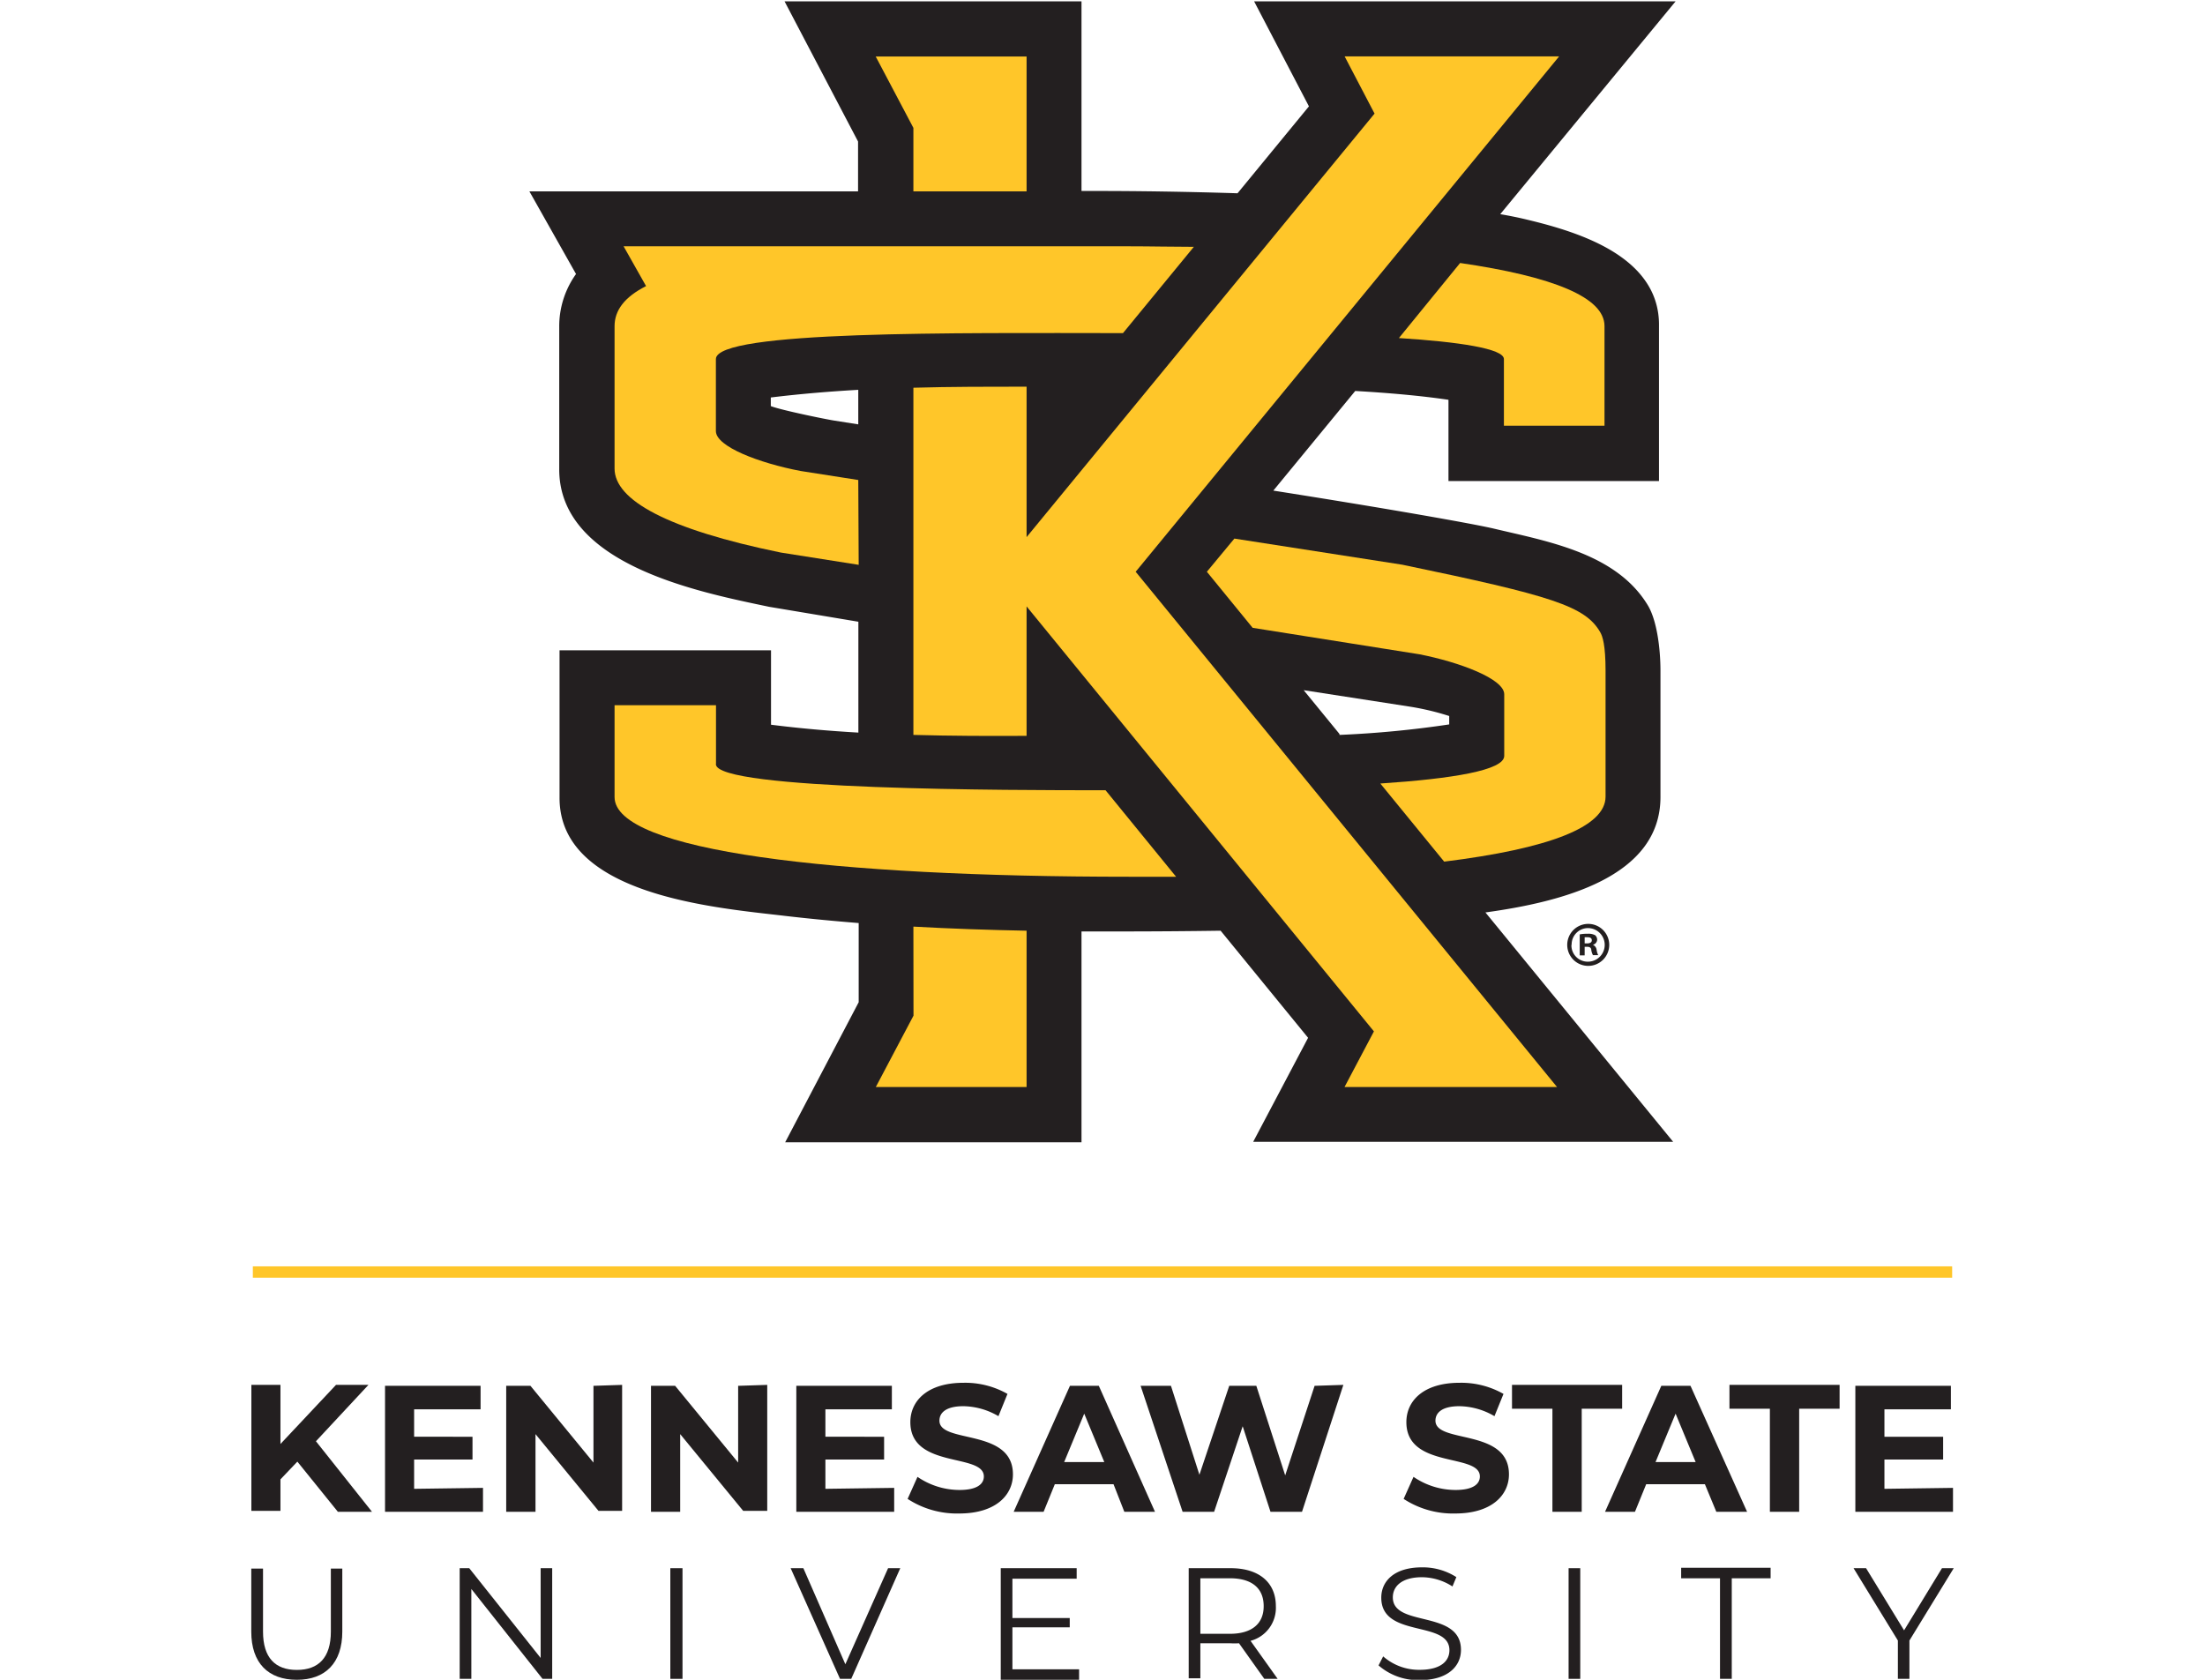 <svg id="institutions" xmlns="http://www.w3.org/2000/svg" viewBox="0 0 210 160"><defs><style>.cls-1{fill:none;stroke:#ffc629;stroke-miterlimit:10;stroke-width:1.08px;}.cls-2{fill:#231f20;}.cls-3{fill:#ffc629;}</style></defs><title>inst_ksu</title><line class="cls-1" x1="24.08" y1="121.16" x2="185.92" y2="121.16"/><path class="cls-2" d="M158.14,75.92v-12c0-2.27-.37-4.87-1.19-6.24-3-5-9.56-6.11-14.68-7.33-2.18-.51-10.7-2-21-3.62l7.8-9.49c3.15.18,6.15.44,8.88.84v7.74h20.05V31.05c.09-6.51-7.39-8.89-12.53-10.12-.77-.19-1.65-.37-2.59-.53L159.58.13H119.44l5.22,10-6.8,8.28c-5-.16-9.7-.22-13.47-.22H103V.13H74.72l7,13.35v4.75H50.42l4.44,7.87a8.54,8.54,0,0,0-1.6,5V44.63c-.07,9.14,13.23,11.75,20,13.17l8.49,1.42V69.78c-2.79-.16-5.56-.4-8.32-.75V61.94H53.29v14c-.06,9.36,14.88,10.52,21.49,11.3,2.32.27,4.64.49,7,.68v7.54l-7,13.34H103V88.72c1.21,0,2.42,0,3.63,0q4.8,0,9.62-.07l8.33,10.2-5.23,9.91h40L141.47,86.91c7.25-1,16.67-3.34,16.67-11m-30.57-6-3.41-4.17,10.13,1.57a25,25,0,0,1,3.73.89V69a97.82,97.82,0,0,1-10.45,1M81.74,37.13v3.29l-2.23-.35c-.8-.12-5.11-1-6.1-1.39v-.82c2.77-.34,5.55-.57,8.33-.73"/><path class="cls-3" d="M81.74,45.72l-5.5-.86c-3.93-.75-8.06-2.32-8.06-3.8V34.2c0-2.73,23-2.48,38.77-2.47l6.75-8.22c-2,0-4.07-.05-6.21-.05H59.39l2.14,3.79c-2.07,1.05-3,2.32-3,3.82V44.63c0,3,5,5.78,15.83,8l7.42,1.17Z"/><path class="cls-3" d="M133.23,32.2c5.67.36,10,1,10,2v6.35h9.58v-9.5c0-2.73-4.9-4.71-13.75-6Z"/><path class="cls-3" d="M114.94,54.46l4.36,5.34,15.88,2.52c3.82.75,8.08,2.34,8.08,3.81V72c0,1.37-4.92,2.17-11.8,2.63l6.08,7.44c9.91-1.23,15.37-3.28,15.37-6.19v-12c0-2.45-.29-3.28-.5-3.65-1.43-2.5-4.6-3.48-18.85-6.44l-16-2.49Z"/><path class="cls-3" d="M68.19,72.77v-5.6H58.53v8.75c0,5.14,20.82,7.59,49,7.59l4.48,0-6.72-8.24c-9,0-37.11,0-37.11-2.48"/><path class="cls-3" d="M148.49,5.37H128.06l2.85,5.45L97.77,51.16V36.83c-3.59,0-7.19,0-10.78.1V70c3.59.1,7.19.11,10.78.09V57.76l33.08,40.48-2.8,5.3h20.24L108.16,54.46Z"/><polygon class="cls-3" points="86.99 18.23 97.77 18.23 97.77 5.38 83.4 5.38 86.99 12.18 86.99 18.23"/><path class="cls-3" d="M87,96.74l-3.59,6.8H97.77V88.65c-3.6-.07-7.19-.19-10.78-.39Z"/><path class="cls-2" d="M153.26,90a2,2,0,0,1-2,2,2,2,0,1,1,0-4,2,2,0,0,1,2,2m-3.6,0a1.55,1.55,0,0,0,1.57,1.6,1.6,1.6,0,0,0,0-3.2,1.56,1.56,0,0,0-1.55,1.6m1.24,1h-.47v-2a3.79,3.79,0,0,1,.77-.06,1.33,1.33,0,0,1,.7.14.57.57,0,0,1,.19.44.52.52,0,0,1-.41.47v0a.6.6,0,0,1,.36.49,1.74,1.74,0,0,0,.15.5h-.5a1.6,1.6,0,0,1-.16-.49c0-.22-.16-.31-.41-.31h-.22Zm0-1.14h.22c.25,0,.46-.08.46-.29s-.13-.3-.43-.3l-.25,0Z"/><path class="cls-2" d="M23.93,155.41v-6h1.12v6c0,2.5,1.17,3.65,3.22,3.65s3.24-1.15,3.24-3.65v-6H32.6v6c0,3-1.63,4.59-4.33,4.59S23.93,158.43,23.93,155.41Z"/><path class="cls-2" d="M52.59,149.37v10.54h-.92l-6.78-8.56v8.56H43.78V149.37h.91l6.8,8.55v-8.55Z"/><path class="cls-2" d="M63.84,149.37H65v10.54H63.84Z"/><path class="cls-2" d="M85.74,149.37l-4.67,10.54H80L75.3,149.37h1.21l4,9.15,4.07-9.15Z"/><path class="cls-2" d="M102.77,159v1H95.31V149.37h7.23v1H96.42v3.75h5.46V155H96.42V159Z"/><path class="cls-2" d="M120.41,159.91,118,156.52a7.44,7.44,0,0,1-.84,0h-2.84v3.34h-1.11V149.37h4c2.68,0,4.3,1.35,4.3,3.61a3.25,3.25,0,0,1-2.41,3.31l2.58,3.62Zm-.06-6.93c0-1.69-1.11-2.65-3.22-2.65h-2.81v5.29h2.81C119.24,155.62,120.35,154.64,120.35,153Z"/><path class="cls-2" d="M131.29,158.63l.44-.86a5.16,5.16,0,0,0,3.48,1.28c2,0,2.83-.83,2.83-1.87,0-2.89-6.49-1.11-6.49-5,0-1.55,1.2-2.89,3.88-2.89a5.92,5.92,0,0,1,3.27.93l-.37.89a5.44,5.44,0,0,0-2.9-.88c-1.92,0-2.78.86-2.78,1.92,0,2.89,6.49,1.14,6.49,5,0,1.55-1.24,2.88-3.93,2.88A5.74,5.74,0,0,1,131.29,158.63Z"/><path class="cls-2" d="M149.39,149.37h1.11v10.54h-1.11Z"/><path class="cls-2" d="M163.81,150.33h-3.7v-1h8.52v1h-3.7v9.58h-1.12Z"/><path class="cls-2" d="M181.85,156.26v3.65h-1.1v-3.65l-4.22-6.89h1.19l3.62,5.92,3.61-5.92h1.12Z"/><path class="cls-2" d="M28.32,139.22l-1.61,1.69v3H23.94v-12h2.77v5.63L32,131.91h3.09l-5,5.37L35.43,144H32.18Z"/><path class="cls-2" d="M46,141.72V144H36.67v-12h9.1v2.24H39.44v2.61H45v2.17H39.44v2.79Z"/><path class="cls-2" d="M59.25,131.91v12H57l-6-7.31V144H48.21v-12h2.31l6,7.31v-7.31Z"/><path class="cls-2" d="M73.07,131.91v12H70.78l-6-7.31V144H62v-12h2.3l6,7.31v-7.31Z"/><path class="cls-2" d="M85.16,141.72V144H75.84v-12h9.1v2.24H78.61v2.61H84.2v2.17H78.61v2.79Z"/><path class="cls-2" d="M86.44,142.77l.94-2.1a7.1,7.1,0,0,0,4,1.25c1.65,0,2.32-.55,2.32-1.29,0-2.25-7-.7-7-5.17,0-2.05,1.65-3.75,5.07-3.75a8.14,8.14,0,0,1,4.18,1.06l-.86,2.12a6.78,6.78,0,0,0-3.34-.95c-1.65,0-2.28.62-2.28,1.38,0,2.22,7,.69,7,5.11,0,2-1.67,3.73-5.11,3.73A8.6,8.6,0,0,1,86.44,142.77Z"/><path class="cls-2" d="M106.05,141.37h-5.59L99.39,144H96.54l5.36-12h2.75L110,144h-2.92Zm-.88-2.11-1.91-4.61-1.91,4.61Z"/><path class="cls-2" d="M127.94,131.91,124,144h-3l-2.65-8.15L115.63,144h-3l-4-12h2.89l2.71,8.47,2.84-8.47h2.58l2.75,8.53,2.8-8.53Z"/><path class="cls-2" d="M133.68,142.77l.94-2.1a7.1,7.1,0,0,0,4,1.25c1.65,0,2.32-.55,2.32-1.29,0-2.25-7-.7-7-5.17,0-2.05,1.65-3.75,5.07-3.75a8.14,8.14,0,0,1,4.18,1.06l-.86,2.12a6.78,6.78,0,0,0-3.34-.95c-1.65,0-2.28.62-2.28,1.38,0,2.22,7,.69,7,5.11,0,2-1.67,3.73-5.11,3.73A8.6,8.6,0,0,1,133.68,142.77Z"/><path class="cls-2" d="M147.85,134.18H144v-2.27h10.49v2.27h-3.85V144h-2.79Z"/><path class="cls-2" d="M162.37,141.37h-5.59L155.71,144h-2.85l5.36-12H161l5.39,12h-2.93Zm-.88-2.11-1.91-4.61-1.91,4.61Z"/><path class="cls-2" d="M168.56,134.18h-3.85v-2.27H175.2v2.27h-3.85V144h-2.79Z"/><path class="cls-2" d="M186,141.72V144H176.7v-12h9.1v2.24h-6.33v2.61h5.59v2.17h-5.59v2.79Z"/></svg>